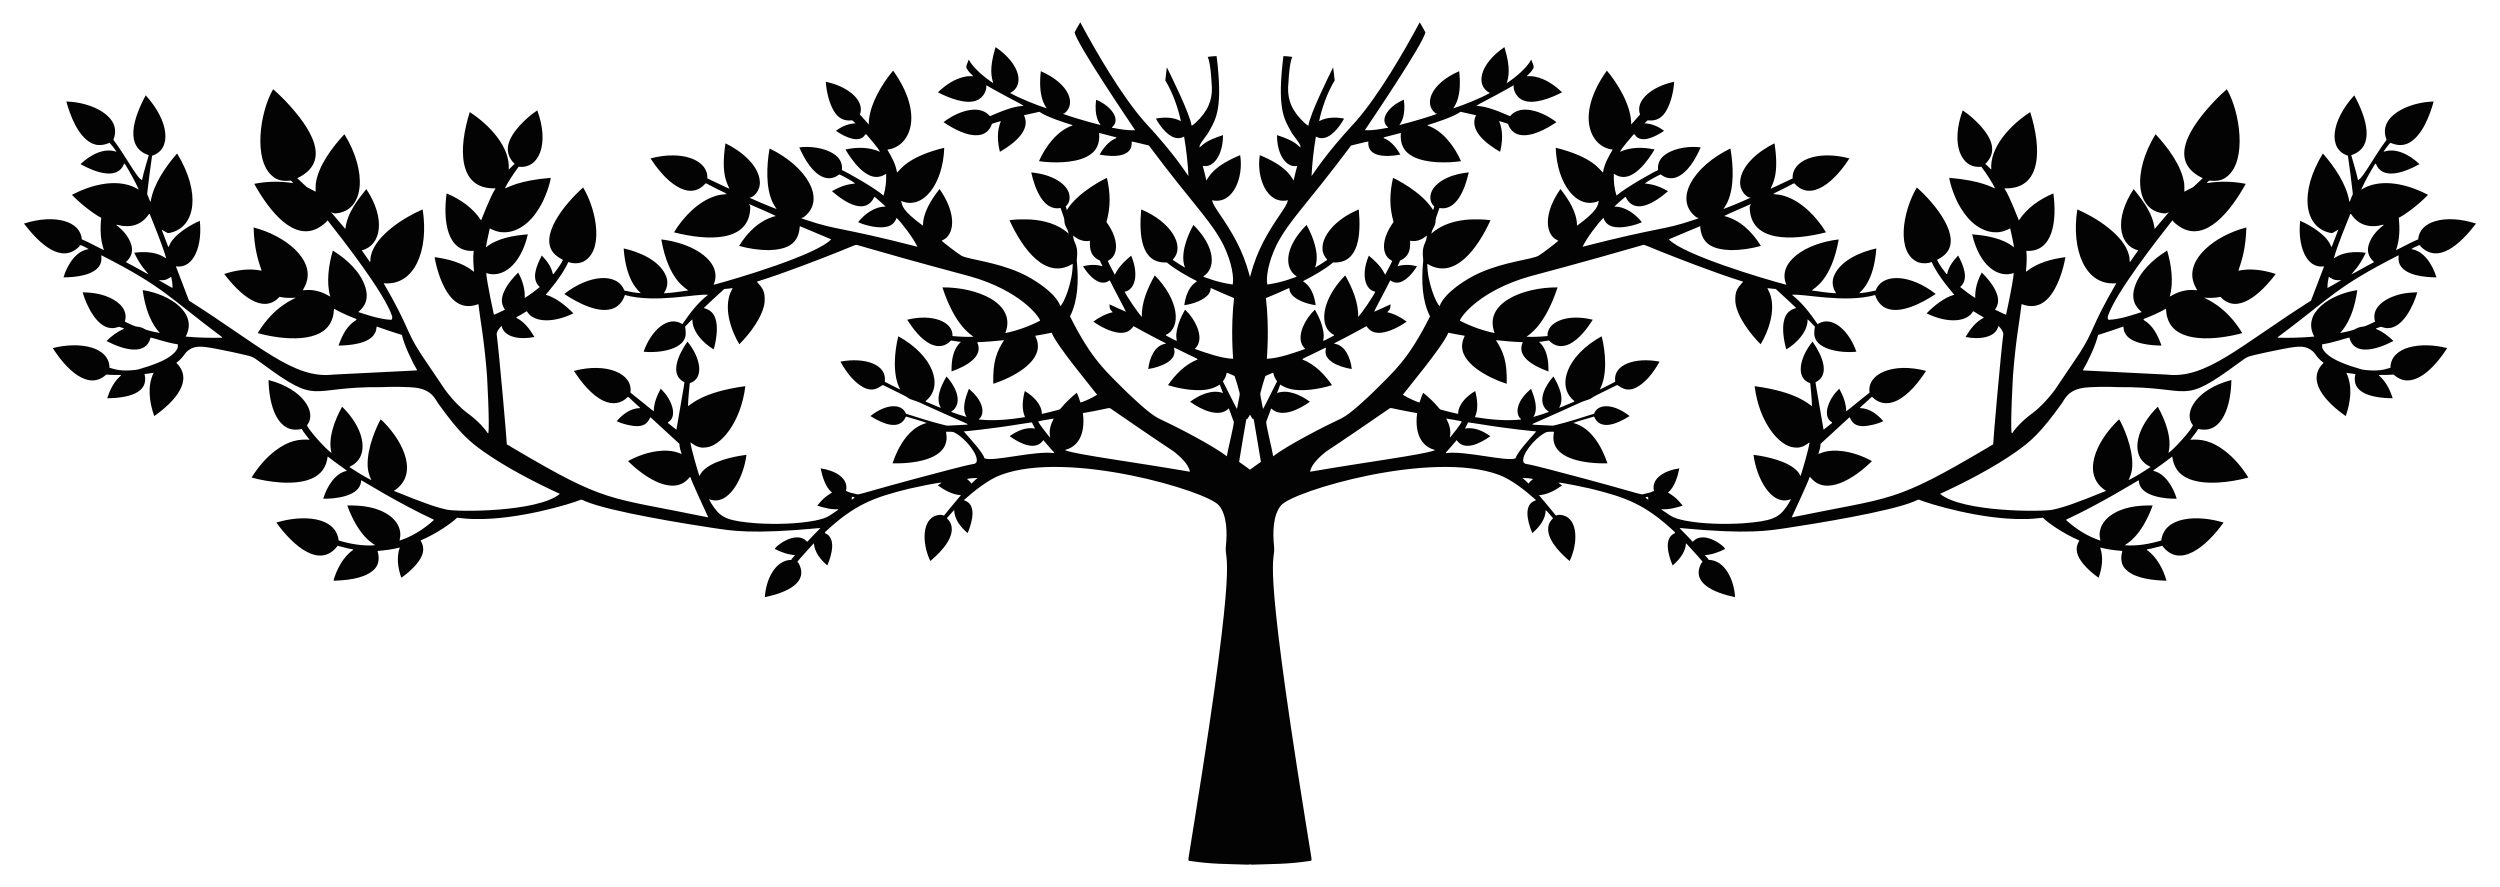 <?xml version="1.0" encoding="utf-8"?>
<svg version="1.1" id="Layer_1" xmlns="http://www.w3.org/2000/svg" xmlns:xlink="http://www.w3.org/1999/xlink" x="0px" y="0px"
	 viewBox="0 0 2610 926" enable-background="new 0 0 2610 926" xml:space="preserve">
<path fill="#030303" d="M2526.772,256.063c0.03,0.235,0.098,0.705,0.128,0.94c18.714,19.343,41.702-2.27,58.1-23.594
	c-32.261-10.292-59.213-2.465-60.364,16.417c-7.938,3.328-15.401,7.673-23.176,11.334c3.811-10.795,4.118-22.505,2.832-33.779
	c5.552-2.654,19.303-12.297,30.613-23.97c-18.269-9.571-41.793-16.205-61.205-9.522c-3.037,0.957-5.767,2.606-8.578,4.05
	c4.144-9.343,9.279-18.22,14.551-26.965c0.184-0.017,0.547-0.047,0.726-0.06c6.613,17.276,29.32,9.521,45.527,0.453
	c-10.059-9.605-24.601-17.555-37.555-12.842c1.235-2.374,6.233-8.62,7.156-9.394c2.092,0.428,10.369,5.184,19.942-0.256
	c13.361-7.519,21.197-28.168,25.269-42.866c-26.215,0.553-59.027,15.653-49.115,39.931c-13.678,18.153-24.776,40.534-29.908,42.007
	c-1.863-8.762-4.635-17.297-7.028-25.914c25.517-8.436,16.062-38.787,3.162-62.504c-24.524,26.974-27.605,56.425-6.639,63.025
	c1.841,12.423,3.439,24.885,4.866,37.363c0.437,5.082,0.586,0.779-2.866,10.501l-0.517,0.013
	c-2.771-17.863-15.633-36.541-27.584-50.192c-25.121,40.983-19.217,76.274,6.391,82.6c1.329,0.295,2.849,0.876,4.144,0.115
	c1.918-0.948,3.635-2.264,5.566-3.204c-2.11,6.062-4.738,11.928-6.865,17.981c-0.192-0.141-0.577-0.419-0.769-0.56
	c-3.895-11.267-20.82-21.655-31.78-26.444c-0.098-0.09-0.295-0.261-0.393-0.346c-2.839,24.803,5.639,50.65,24.97,47.667
	c-4.558,11.949-9.052,23.928-13.696,35.842c-74.065,46.874-109.209,82.149-150.546,77.2c-1.658-0.006-84.657-4.316-87.363-4.366
	c0.004-0.214,0.013-0.637,0.021-0.846c4.17-6.683,13.149-25.232,15.631-36.167c8.813-2.802,17.622-5.635,26.32-8.779
	c0.337,2.469,0.585,5.05,2.003,7.19c5.584,10.605,25.801,12.622,37.867,12.658c-4.035-10.948-8.617-20.784-18.711-26.79
	c0.034-0.235,0.094-0.705,0.124-0.944c7.959-3.08,15.802-6.511,23.244-10.714c0.286,3.499,0.538,7.066,1.807,10.381
	c8.573,26.438,51.21,22.348,77.871,15.076c-17.148-28.509-38.274-35.751-39.837-36.974c5.69,0.355,11.475,0.376,17.071-0.914
	c17.545,19.335,42.07-3.137,57.702-23.868c-12.496-4.088-26.008-6.143-39.016-3.43c4.138-12.008,7.753-24.256,8.335-45.108
	c-33.053,8.503-63.446,33.171-55.058,57.574c0.829,2.854,2.405,5.379,3.768,7.993c-4.529-0.229-10.084-1.346-20.091,2.362
	c-3.05,1.055-5.75,2.854-8.646,4.229c4.374-14.363,1.648-33.933-2.743-48.21c-0.107,0.124-0.324,0.376-0.436,0.5
	c-14.091,8.624-28.569,22.054-33.454,37.978c-5.16,16.567,5.262,23.768,7.425,25.863c-6.245,1.996-21.793,7.563-33.92,8.087
	c-1.978-0.043-1.495-2.371-1.457-3.687c8.193-24.738,51.817-80.315,67.366-100.085c2.234,2.755,5.101,4.93,8.07,6.84
	c26.889,16.987,53.167-17.348,68.545-45.01c-13.397-2.674-27.277-2.913-40.755-0.726c0.812-1.034,1.679-2.17,2.956-2.644
	c1.397-0.137,10.901,2.071,18.169-4.178c21.439-16.575,13.466-68.217-0.128-91.251c-4.31,3.704-8.348,7.707-12.346,11.744
	c-27.703,29.265-49.325,63.732-12.82,81.181c-13.671,12.373-5.282,6.645-19.224,14.076c0.038-2.764,0.188-5.541-0.09-8.296
	c-2.477-18.436-17.157-38.08-29.921-51.709c-24.324,39.487-20.968,80.344,9.258,82.672c1.683,0.265,3.119-0.803,4.639-1.333
	c-0.907,1.349-13.812,16.399-14.901,17.609c-1.852-17.59-14.405-32.105-21.851-41.665c-20.522,30.86-15.701,58.713,4.716,64.012
	c-2.696,3.849-5.49,7.626-8.074,11.552c-0.188,0.15-0.568,0.449-0.76,0.602c-0.205-2.328-0.141-4.691-0.752-6.959
	c-5.051-21.361-35.463-40.1-53.977-47.958c-6.626,42.58,8.454,80.153,40.729,77.042c-27.555,47.621-22.297,48.165-38.871,73.842
	c0,0-25.341,37.542-25.342,37.543c-8.749,11.731-17.433,19.921-22.321,23.479c-12.383,8.889-20.237,18.406-21.826,21.403
	c-0.316,0.111-0.619,0.226-0.914,0.35c-1.545-8.964,1.405-60.199,1.418-60.629c3.002-38.612,7.089-57.574,8.941-74.192
	c20.188,7.662,32.114-7.03,39.875-27.264c2.597-7.057,4.652-14.341,5.878-21.762c-14.341,1.901-29.11,5.787-40.529,14.815
	c-0.175,0.073-0.525,0.214-0.701,0.286c0.739-7.19,1.205-14.448,0.466-21.659c28.191,1.655,31.995-32.064,28.199-59.975
	c-14.183,5.921-27.542,15.102-35.992,28.174c-0.908-1.685-8.996-23.973-15.119-33.467c39.528,1.315,38.896-41.913,26.944-79.605
	c-20.468,13.215-42.494,36.589-40.648,59.979c-2.204-1.811-3.913-4.152-6.254-5.801c12.861-12.699,6.938-26.57-5.404-40.341
	c-5.502-5.806-11.492-11.218-18.165-15.653c-12.82,34.811-2.071,61.345,19.433,58.834c4.716,6.145,11.708,16.921,14.405,22.59
	c-4.187-1.099-13.927-8.128-47.881-10.992c0.59,5.631,5.581,21.529,12.244,31.869c8.422,14.164,22.516,26.436,39.388,24.867
	c4.238-0.41,8.189-2.08,11.983-3.926c1.375,6.579,3.072,13.098,4.007,19.762c-11.658-9.529-28.678-12.383-43.724-13.581
	c7.588,32.909,27.22,46.167,43.446,40.392c-0.811,10.62-7.907,43.112-8.014,43.562c-3.965-1.529-7.686-3.593-11.556-5.323
	c3.227-4.945,5.245-10.352,0.15-20.63c-3.452-6.869-8.587-12.684-13.94-18.118c-4.434,8.083-7.327,17.242-6.844,26.538
	c-5.532-3.383-10.659-7.374-15.734-11.398c9.37-8.329,3.644-21.799-2.08-32.933c-5.28,5.455-10.112,11.902-11.569,19.519
	c-0.205-0.085-0.615-0.261-0.82-0.346c-1.083-1.539-7.05-8.715-9.685-14.542c2.918-1.534,5.703-3.362,8.164-5.562
	c18.961-17.797-10.291-53.355-29.268-70.07c-14.879,24.853-22.123,68.509,1.529,78.165c4.528,1.427,9.552,1.35,14.008-0.337
	c6.133,14.546,23.217,33.736,23.535,34.163c-10.258,2.701-21.486,11.765-28.887,19.446c23.881,11.505,43.017,8.267,48.552-2.264
	c2.294,0.995,4.238,2.615,6.438,3.798c1.585,1.012,3.49,1.585,4.798,2.999c-8.517,4.205-14.05,11.656-19.122,20.074
	c13.597,2.963,31.749,1.056,34.287-11.543c2.337,2.26,4.584,5.003,5.195,8.271c-2.447,17.555-10.831,113.295-10.646,115.4
	c-2.051,1.072-4.029,2.281-5.955,3.559c-99.33,58.644-97.501,50.668-204.395,72.719c1.587-3.37,18.065-38.764,18.69-42.08
	c0.231,0.056,0.688,0.158,0.914,0.214c15.883,20.335,45.933,1.212,64.209-16.934c-9.586-5.208-20.01-9.014-30.861-10.402
	c-15.701-1.938-22.633,2.285-25.077,3.046c1.136-3.46,2.149-7.019,2.298-10.68c9.992-9.129,19.997-18.254,29.917-27.465
	c0.145-0.026,0.436-0.081,0.581-0.107c2.684,6.393,7.311,11.657,23.479,7.818c3.956-0.897,7.822-2.17,11.492-3.917
	c-6.367-7.377-14.573-13.49-24.363-13.611c0.073-0.175,0.209-0.53,0.278-0.709c3.964-3.542,7.903-7.117,11.735-10.804
	c0.205-0.026,0.611-0.077,0.816-0.103c6.3,6.544,15.231,8.634,25.141,4.08c12.465-5.678,23.644-19.838,31.019-31.301
	c-34.026-9.062-61.899,2.668-58.971,22.655c-8.525,6.617-21.551,17.581-24.368,19.549c-0.03-8.39-3.302-16.37-7.245-23.637
	c-2.127,2.324-4.417,4.516-6.203,7.13c-6.742,9.396-10.352,23.011-1.316,27.973c-0.056,0.252-0.094,0.513-0.12,0.786
	c-2.96,2.256-5.75,4.738-8.758,6.934c-3.071-18.643-8.408-48.078-8.399-49.509c15.819-7.661,6.976-28.054-3.097-42.468
	c-13.566,16.478-18.11,38.354-2.422,43.442c0.713,7.972,1.666,15.935,1.794,23.945c-3.285-1.725-14.865-14.762-59.843-20.877
	c4.688,38.263,26.01,62.901,41.267,63.982c8.332,1.344,13.521-3.754,16.106-5.319c-0.891,7.021-7.013,27.823-9.373,35.18
	c-1.03-1.803-1.986-3.682-3.477-5.152c-9.535-10.347-31.664-15.266-45.672-16.981c2.824,23.476,18.563,54.556,39.136,46.211
	c-1.393,2.973-3.136,5.772-5.041,8.442c-8.063,11.21-14.911,14.519-45.134,16.832c-19.286,1.182-41.979,0.739-60.659-2.854
	c-13.868-2.974-13.828-4.639-24.107-11.261c-0.034-0.145-0.111-0.436-0.149-0.581c7.532,0.474,14.909-1.495,22.022-3.747
	c-7.67-9.45-10.294-10.277-15.384-13.722c6.744-5.199,10.181-16.812,11.859-25.188c-14.33,1.961-29.721,9.897-26.487,23.513
	c-2.209,1.119-4.524,1.978-6.968,2.409c-11.797,1.951,12.592,5.136-101.247-24.607c-8.775-2.179-17.494-4.652-26.41-6.229
	c-0.521-0.517-1.042-1.03-1.564-1.529c-2.811-7.181,11.307-24.694,22.257-30.609c2.837-1.828,6.331-0.961,9.505-1.209
	c-0.218,2.798-0.927,5.605-0.44,8.416c2.143,21.116,35.054,25.034,56.31,24.59c-5.924-17.867-17.512-37.659-35.667-42.152
	c1.702-0.978,19.856-6.175,21.693-6.703c6.19,14.924,23.482,8.089,37.06-0.53c-16.052-12.767-32.825-13.675-37.064-2.435
	c-13.585,4.34-27.179,8.694-41.041,12.077c-2.098,0.619-4.302,0.38-6.442,0.179c-1.881-0.199-14.878-0.583-17.003-0.918
	c0.192-0.286,0.393-0.564,0.598-0.842c17.229-7.502,34.339-15.285,51.465-23.031c15.162-5.012,2.591-0.919,20.583-9.621
	c16.265-7.875,14.69-7.463,16.127-7.762c4.299,2.246,13.517,12.724,32.527-7.745c4.464-5.114,8.305-10.774,11.53-16.746
	c-25.628-4.824-48.993,3.116-46.266,21.053c-5.4,2.67-10.676,5.596-16.144,8.13c8.2-14.966,6.152-39.223,2.004-55.639
	c-36.614,20.185-47.902,52.431-28.418,67.695c-0.128,0.171-0.376,0.504-0.504,0.675c-5.225,2.038-10.274,4.528-15.563,6.408
	c5.981-9.749,0.003-22.937-5.874-32.826c-8.224,9.101-15.988,23.651-8.796,33.241c1.068,1.538,2.764,2.444,4.076,3.747
	c-5.344,1.952-10.74,3.794-16.234,5.289c5.431-8.204,1.169-20.429-2.38-29.426c-5.998,5.203-11.795,11.385-13.692,19.34
	c-0.995,4.234-0.483,9.386,3.119,12.286c0.026,0.12,0.077,0.359,0.098,0.474c-16.054,1.67-32.25,0.068-48.129-2.478
	c3.744-8.347,2.595-18.164,0.273-27.226c-8.607,5.001-17.894,13.89-17.819,23.868c-5.028-1.111-10.035-2.311-15.008-3.653
	c-1.623-0.572-3.717-0.508-4.759-2.102c-4.926-6.071-10.672-11.419-16.729-16.341c-1.572,3.285-2.653,6.763-3.815,10.202
	c-2.027-0.279-11.843-4.539-17.413-8.108c2.357-3.54,42.756-51.672,47.432-64.764c5.699,1.188,11.44,2.179,17.178,3.178
	c-1.111,2.499-2.179,5.058-2.538,7.792c-3.337,20.487,26.793,36.006,46.356,42.361c0.58-23.776-3.577-33.479-11.24-45.544
	c9.326,0.944,18.665,1.803,28.033,2.098c-7.047,15.002,11.199,24.948,26.781,30.554c0.12-11.108-1.112-23.001-9.822-30.883
	c3.529-0.209,6.964-1.153,10.484-1.405c5.449,6.01,13.002,7.707,21.612,3.537c10.06-5.251,17.904-15.757,24.022-25.239
	c-26.629-6.68-48.235,2.36-47.27,17.058c-7.275,0.654-14.598,0.995-21.903,0.718c3.103-2.702,19.159-11.321,32.391-51.546
	c-35.475-0.339-77.859,16.222-65.695,47.684c-12.637-2.585-24.855-7.04-36.317-12.936c0.939-4.445,21.182-31.625,73.483-46.373
	c14.606-4.07,44.615-11.571,115.755-32.092c5.738-1.382-5.154-3.063,56.647,20.288c16.499,6.177,33.065,12.197,49.88,17.464
	c-6.368,7.097-8.722,10.09-8.125,21.202c1.465,15.036,15.81,33.688,26.427,44.134c8.582-14.506,15.058-34.195,10.424-50.478
	c-0.748-2.879-2.17-5.502-3.486-8.147c2.918,0.389,5.84,0.76,8.779,0.919c7.074,6.442,14.106,12.936,21.048,19.519
	c0.047,0.103,0.145,0.308,0.192,0.41c-6.409,1.776-11,5.148-12.791,13.927c-1.858,8.235,0.104,20.985,2.602,29.178
	c10.832-6.379,22.58-18.686,22.206-31.352c2.811,2.247,4.981,5.156,7.604,7.604c-0.218,2.23-0.743,4.434-0.615,6.694
	c-0.591,16.978,27.086,21.281,43.921,19.498c-7.354-21.278-25.02-38.659-40.477-28.802c-8.023-11.582-16.107-22.37-26.807-30.579
	c11.807-1.519,54.894,9.081,86.902,0.192c1.662,5.652,5.485,10.847,10.838,13.474c15.127,7.185,38.448-5.278,52.375-14.546
	c-25.411-20.099-55.366-22.823-62.705-3.589c-5.622,1.282-11.317,2.448-17.092,2.661c1.811-2.107,15.367-11.851,17.806-46.634
	c-16.442,3.62-36.234,12.154-43.528,27.217c-4.895,10.167,0.262,17.205,1.512,19.613c-8.514-0.444-16.964-1.679-25.384-2.969
	c1.831-2.231,20.439-9.731,28.135-53.251c-35.024,4.092-64.648,23.989-54.639,47.368c-24.384-6.437-107.822-31.376-122.727-47.479
	c10.945-4.516,21.787-9.283,32.754-13.747c1.086,18.933,13.343,24.38,32.284,25.051c10.496-0.077,20.98-1.593,31.083-4.426
	c-8.75-14.344-21.7-27.196-38.363-31.224c2.225-1.431,27.664-12.372,28.097-12.526c-0.607,1.115-1.611,2.162-1.418,3.537
	c0.602,36.628,44.322,35.048,79.661,26.034c-9.714-15.995-25.402-32.475-43.502-37.978c-3.751-1.252-7.694-1.585-11.599-2.008
	c2.148-1.847,5.378-2.544,18.331-9.505c1.218-0.637,2.367-1.551,3.794-1.636c17.702,20.339,43.036-3.219,57.378-26.081
	c-33.875-8.888-60.346,2.182-59.223,20.912c-3.389,1.402-17.442,8.506-23.078,10.804c2.041-5.3,9.214-14.335,4.135-47.437
	c-16.847,8.144-34.8,23.269-35.859,39.743c-0.783,9.45,6.441,17.039,10.983,16.994c-2.176,1.152-19.816,8.718-28.464,11.876
	c1.141-1.935,2.52-3.729,3.529-5.742c8.133-15.734,6.867-40.06,3.777-57.472c-38.543,18.568-60.173,53.587-35.351,71.95
	c0.786,0.175,1.546,0.367,2.341,0.585c-1.705,1.124-3.751,1.478-5.635,2.179c-31.981,10.87-33.838,6.844-115.751,27.896
	c4.739-9.684,16.107-24.562,21.749-30.152c1.898,4.671,4.742,8.674,12.902,9.71c10.584,1.064,23.183-3.269,27.311-5.178
	c-6.259-8.31-17.781-16.732-28.759-16.255c3.473-3.653,7.489-6.724,11.253-10.065c0.128-0.034,0.389-0.103,0.517-0.141
	c8.736,18.646,28.857,7.511,44.301-5.959c-12.23-6.892-18.072-7.119-24.291-8.07c2.33-2.089,13.353-8.108,16.614-9.458
	c11.217,8.751,22.502,2.212,31.088-9.223c4.413-5.797,7.656-12.35,10.727-18.925c-9.642-1.474-26.153-0.113-36.568,7.173
	c-9.429,6.399-7.955,14.428-8.006,16.516c-3.712,1.379-33.579,18.024-43.425,26.611c-2.221-7.356-3.012-15.085-2.717-22.749
	c2.102,1.218,4.255,2.469,6.686,2.901c14.189,3.46,28.38-15.785,35.817-28.272c-11.898-2.653-24.782-2.649-36.069,2.384
	c1.172-3.155,11.568-15.111,13.777-17.639c0.385-0.56,1.346-1.089,1.696-0.192c5.997,9.668,21.148,2.44,30.541-4.067
	c-7.453-5.581-14.236-7.546-20.459-7.784c0.991-1.098,2.085-2.098,3.174-3.097c5.052,0.193,12.843,1.062,19.433-9.843
	c5.139-8.492,7.931-21.486,8.373-30.464c-21.062,4.231-41.256,18.458-35.612,34.21c-0.041,0.068-8.22,9.323-9.245,10.36
	c0.397-19.139-13.918-42.703-25.397-56.237c-33.324,46.736-17.313,79.801,6.041,82.476c-4.392,7.468-8.783,15.234-10.09,23.928
	c-3.327-2.285-9.724-16.082-49.329-25.863c1.211,38.007,22.304,65.373,44.938,55.519c-1.074,4.723-0.479,9.616-22.753,25.901
	c0.193-13.58-8.821-27.678-17.259-38.312c-15.476,22.013-16.307,41.503-7.656,50.367c1.547,1.559,3.503,2.61,5.443,3.601
	c-2.343,2.279-15.683,12.56-20.779,15.717c-7.645,3.945-35.311,6.249-60.958,17.652c-13.976,6.05-37.279,20.946-42.22,34.907
	c-3.796-3.341-12.828-24.887-12.872-44.203c28.281,17.483,52.353-15.608,66.033-45.493c-7.053-1.094-14.204-0.923-21.317-0.816
	c-14.919,0.945-29.452,4.826-40.49,14.858c0.419-1.602,0.735-3.264,1.576-4.712c3.841-6.65,2.363-7.929,3.255-11.599
	c1.012-3.554,2.593-6.921,3.614-10.475c17.763,3.366,26.731-19.579,30.652-37.235c-4.244,0.652-20.182,1.797-32.177,11.671
	c-11.718,9.775-8.056,21-3.853,23.701c-0.389,1.35-0.76,2.708-1.158,4.063c-11.496-18.946-39.696-32.865-41.866-33.634
	c-3.647,16.113-3.969,30.135,0.521,46.04c-3.264,4.473-6.083,9.309-7.95,14.538c-4.217,12.001-1.329,20.046,3.072,23.744
	c1.072,0.927,2.345,1.568,3.503,2.375c-2.162,4.938-4.951,9.582-7.365,14.401c-2.096-3.673-4.128-9.227-17.063-19.929
	c-8.402,19.866-3.937,35.67,6.771,37.679c-1.893,4.377-13.974,22.431-17.968,26.252c0.682-14.691-6.191-30.591-13.478-43.327
	c-25.365,25.785-27.884,54.407-11.816,61.983c0.073,0.243,0.145,0.496,0.222,0.756c-3.841,1.811-7.416,4.161-11.368,5.746
	c0.295-2.478,0.765-4.968,0.453-7.472c-0.923-9.001-4.652-17.451-9.074-25.252c-5.383,5.02-9.672,11.214-12.526,17.994
	c-6.131,15.422,0.786,21.237,2.358,23.031c-11.175,3.929-27.39,9.82-40.025,10.287c0.03-2.305,2.753-30.612-0.944-63.376
	c8.185-3.307,16.234-6.934,24.286-10.543c0.226,2.038,0.696,4.114,1.888,5.827c4.629,7.023,17.419,11.011,25.743,12.128
	c-2.505-18.248-10.185-22.715-13.29-25.085c11.047-5.596,21.945-11.718,31.592-19.545c26.893,1.391,29.134-28.473,26.713-55.323
	c-30.277,12.398-46.189,37.646-33.625,51.551c0.312,0.338,0.863,1.021,0.248,1.367c-3.986,2.82-8.155,5.387-12.38,7.826
	c5.589-13.724-2.809-34.185-8.809-44.57c-23.87,24.07-23.016,45.614-10.424,53.601c-0.107,0.175-0.312,0.525-0.419,0.701
	c-3.559,0.951-12.664,5.327-30.101,7.92c-1.456-7.206,0.73-22.709,9.488-41.024c13.438-26.339,31.393-41.708,77.939-104.101
	c6.015-1.376,11.966-3.076,18.032-4.212c-1.366,16.15,17.502,16.61,33.45,13.713c-5.906-10.557-12.417-15.362-17.25-17.144
	c-0.034-0.299-0.064-0.598-0.094-0.893c5.994-1.367,11.859-3.225,17.849-4.601c-0.996,11.287,2.717,19.742,13.371,25.026
	c13.466,6.61,34.706,6.575,49.449,4.447c-6.66-15.271-19.196-31.979-34.838-37.175c-0.017-0.132-0.047-0.402-0.06-0.538
	c5.98-1.717,27.527-8.636,34.428-13.854c5.4,1.111,10.731,2.512,16.131,3.614c-7.619,15.466,10.276,29.617,25.124,38.179
	c2.644-10.479,3.255-21.933-1.034-32.07c3.144,0.884,6.327,1.675,9.373,2.871c1.585,5.584,6.22,10.351,12.009,11.449
	c12.411,2.558,27.957-6.116,38.482-13.175c-13.832-10.885-37.363-19.759-48.398-6.28c-9.258-3.906-25.257-11.027-35.253-10.586
	c2.717-2.256,6.053-3.559,9.087-5.314c16.826-8.741,30.024-16.409,30.024-16.409c-0.991,4.17,2.397,12.867,9.868,15.798
	c11.379,4.765,29.574-2.74,40.563-8.386c-7.878-7.609-17.357-14.102-28.242-16.336c-2.862-0.692-5.818-0.478-8.732-0.517
	c1.833-1.991,4.016-3.665,5.558-5.921c2.694-3.993,2.282-3.398-0.773-11.325c-4.97,9.105-16.877,18.815-25.589,24.556
	c1.738-6.139,4.611-14.746-2.427-37.667c-26.391,18.184-30.293,40.37-15.174,47.919c-10.215,5.68-26.851,12.374-38.111,16.003
	c1.945-3.549,9.01-11.926,6.071-38.756c-30.258,13.166-37.2,34.684-24.517,44.057c0.534,0.115,1.068,0.239,1.606,0.372
	c-4.494,1.885-26.61,8.651-39.533,11.774c2.085-3.124,6.772-9.512,4.733-26.423c-15.154,6.037-26.615,20.627-16.627,28.7
	c0.034,0.12,0.107,0.355,0.145,0.474c-8.002,1.525-16.101,3.084-24.286,2.606c8.596-12.817,61.019-90.364,63.205-102.17
	c-2.004-3.469-3.815-7.045-5.913-10.458c-16.958,31.638-43.079,76.493-66.738,103.49c-33.475,36.069-43.591,53.965-46.228,57.07
	c0.671-13.807,2.247-27.576,4.55-41.212c1.73,0.722,3.477,1.611,5.408,1.589c9.776,0.771,19.398-11.757,24.03-20.42
	c-8.689-1.628-18.139-1.628-26.089,2.708c2.746-13.275,8.681-30.188,16.272-42.52c-0.376-4.567-1.111-9.125-1.636-13.683
	c-4.215,8.567-24.223,48.843-25.833,61.052c-3.208-1.871-5.673-4.712-8.275-7.309c-11.464-12.376-14.07-24.389-12.5-38.247
	c0.282-6.296,1.343-20.681,3.952-26.418c-3.076-0.355-6.147-0.812-9.249-0.82c-6.704,54.123,0.464,65.359,7.532,77.973
	c2.781,5.541,7.574,9.783,10.167,15.435c0.034,0.671,0.068,1.337,0.098,2.012c-3.319-2.474-5.499-6.862-24.466-12.923
	c-0.145,21.278,10.455,34.627,21.104,32.109c-1.312,5.092-2.679,10.176-3.785,15.32c-3.251-5.361-8.351-15.331-35.257-26.508
	c-3.762,22.478,6.916,51.956,29.383,47.091c-1.081,4.434-3.858,8.117-6.263,11.902c-14.749,21.526-25.642,39.372-32.818,66.17
	c-0.188,0.76-0.38,1.521-0.569,2.284c-0.19-0.762-0.381-1.524-0.569-2.284c-7.176-26.797-18.068-44.643-32.818-66.17
	c-2.405-3.785-5.182-7.467-6.263-11.902c22.467,4.866,33.145-24.612,29.383-47.091c-26.906,11.177-32.006,21.147-35.257,26.508
	c-1.106-5.144-2.474-10.227-3.785-15.32c10.649,2.519,21.249-10.831,21.104-32.109c-18.967,6.061-21.147,10.448-24.466,12.923
	c0.03-0.675,0.064-1.341,0.098-2.012c2.593-5.652,7.386-9.894,10.167-15.435c7.068-12.615,14.235-23.851,7.531-77.973
	c-3.101,0.009-6.173,0.466-9.249,0.82c2.609,5.737,3.67,20.122,3.952,26.418c1.57,13.858-1.036,25.871-12.5,38.247
	c-2.602,2.597-5.067,5.438-8.275,7.309c-1.61-12.208-21.618-52.485-25.833-61.052c-0.525,4.558-1.26,9.117-1.636,13.683
	c7.591,12.332,13.526,29.244,16.272,42.52c-7.95-4.336-17.4-4.336-26.089-2.708c4.632,8.664,14.254,21.191,24.03,20.42
	c1.931,0.021,3.678-0.867,5.408-1.589c2.303,13.636,3.879,27.405,4.55,41.212c-2.637-3.105-12.753-21.001-46.228-57.07
	c-23.658-26.997-49.78-71.852-66.738-103.49c-2.098,3.413-3.909,6.989-5.912,10.458c2.185,11.806,54.609,89.353,63.205,102.17
	c-8.185,0.478-16.285-1.081-24.286-2.606c0.038-0.12,0.111-0.355,0.145-0.474c9.988-8.073-1.473-22.663-16.627-28.7
	c-2.038,16.91,2.648,23.298,4.733,26.423c-12.923-3.122-35.039-9.888-39.533-11.774c0.538-0.132,1.072-0.256,1.606-0.372
	c12.682-9.374,5.74-30.892-24.517-44.057c-2.939,26.83,4.126,35.207,6.07,38.756c-11.26-3.629-27.896-10.323-38.111-16.003
	c15.118-7.55,11.217-29.736-15.174-47.919c-7.037,22.92-4.165,31.527-2.427,37.667c-8.713-5.741-20.62-15.45-25.589-24.556
	c-3.055,7.927-3.468,7.332-0.773,11.325c1.542,2.256,3.725,3.93,5.558,5.921c-2.914,0.038-5.87-0.175-8.732,0.517
	c-10.885,2.234-20.365,8.728-28.242,16.336c10.989,5.646,29.184,13.151,40.563,8.386c7.472-2.931,10.86-11.628,9.868-15.798
	c0,0,13.198,7.668,30.024,16.409c3.033,1.756,6.37,3.059,9.087,5.314c-9.995-0.441-25.995,6.68-35.253,10.586
	c-11.035-13.479-34.566-4.605-48.398,6.28c10.525,7.059,26.071,15.733,38.482,13.175c5.789-1.098,10.424-5.865,12.009-11.449
	c3.046-1.196,6.229-1.987,9.373-2.871c-4.289,10.138-3.678,21.591-1.034,32.07c14.848-8.562,32.743-22.713,25.124-38.179
	c5.4-1.102,10.731-2.503,16.131-3.614c6.901,5.218,28.448,12.137,34.428,13.854c-0.013,0.137-0.043,0.406-0.06,0.538
	c-15.643,5.196-28.179,21.905-34.839,37.175c14.742,2.128,35.983,2.163,49.449-4.447c10.655-5.284,14.368-13.739,13.371-25.026
	c5.989,1.376,11.855,3.234,17.849,4.601c-0.03,0.295-0.06,0.594-0.094,0.893c-4.834,1.782-11.345,6.587-17.25,17.144
	c15.948,2.897,34.816,2.437,33.45-13.713c6.066,1.136,12.017,2.837,18.032,4.212c46.546,62.393,64.501,77.762,77.939,104.101
	c8.758,18.315,10.944,33.818,9.488,41.024c-17.437-2.594-26.541-6.969-30.101-7.92c-0.107-0.175-0.312-0.525-0.419-0.701
	c12.592-7.987,13.446-29.532-10.424-53.601c-6,10.385-14.398,30.846-8.809,44.57c-4.225-2.439-8.395-5.007-12.38-7.826
	c-0.615-0.346-0.064-1.03,0.248-1.367c12.564-13.905-3.348-39.153-33.625-51.551c-2.421,26.85-0.18,56.714,26.713,55.323
	c9.646,7.826,20.544,13.948,31.592,19.545c-3.105,2.37-10.785,6.838-13.29,25.085c8.325-1.118,21.115-5.105,25.743-12.128
	c1.192-1.713,1.662-3.789,1.888-5.827c8.053,3.61,16.101,7.237,24.286,10.543c-3.698,32.763-0.974,61.071-0.944,63.376
	c-12.634-0.467-28.849-6.358-40.025-10.287c1.573-1.794,8.489-7.609,2.358-23.031c-2.854-6.78-7.143-12.974-12.526-17.994
	c-4.422,7.801-8.151,16.251-9.074,25.252c-0.312,2.503,0.158,4.994,0.453,7.472c-3.952-1.585-7.527-3.935-11.368-5.746
	c0.077-0.261,0.15-0.513,0.222-0.756c16.068-7.576,13.549-36.198-11.816-61.983c-7.288,12.736-14.161,28.636-13.478,43.327
	c-3.995-3.821-16.075-21.875-17.968-26.252c10.708-2.01,15.173-17.814,6.771-37.679c-12.935,10.702-14.967,16.256-17.063,19.929
	c-2.414-4.819-5.203-9.463-7.365-14.401c1.158-0.807,2.431-1.448,3.503-2.375c4.401-3.698,7.288-11.743,3.072-23.744
	c-1.867-5.229-4.686-10.065-7.95-14.538c4.49-15.905,4.168-29.927,0.521-46.04c-2.17,0.769-30.37,14.687-41.866,33.634
	c-0.397-1.354-0.769-2.713-1.158-4.063c4.203-2.702,7.865-13.926-3.853-23.701c-11.995-9.875-27.933-11.02-32.177-11.671
	c3.921,17.656,12.889,40.601,30.652,37.235c1.021,3.554,2.602,6.921,3.614,10.475c0.893,3.669-0.586,4.948,3.255,11.599
	c0.842,1.448,1.158,3.11,1.576,4.712c-11.038-10.032-25.572-13.913-40.49-14.858c-7.113-0.107-14.264-0.278-21.317,0.816
	c13.68,29.884,37.752,62.976,66.033,45.493c-0.043,19.316-9.076,40.862-12.872,44.203c-4.942-13.961-28.245-28.857-42.22-34.907
	c-25.647-11.403-53.313-13.707-60.958-17.652c-5.096-3.157-18.437-13.438-20.779-15.717c1.94-0.991,3.896-2.042,5.443-3.601
	c8.651-8.865,7.821-28.355-7.655-50.367c-8.438,10.634-17.452,24.731-17.259,38.312c-22.274-16.285-21.679-21.179-22.753-25.901
	c22.634,9.854,43.726-17.512,44.938-55.519c-39.606,9.781-46.002,23.578-49.329,25.863c-1.307-8.694-5.699-16.46-10.091-23.928
	c23.354-2.675,39.365-35.74,6.041-82.476c-11.479,13.534-25.794,37.098-25.397,56.237c-1.025-1.037-9.203-10.292-9.245-10.36
	c5.645-15.752-14.55-29.98-35.612-34.21c0.442,8.977,3.234,21.972,8.373,30.464c6.59,10.904,14.381,10.035,19.433,9.843
	c1.089,1,2.183,1.999,3.174,3.097c-6.223,0.238-13.006,2.202-20.459,7.784c9.393,6.507,24.544,13.735,30.541,4.067
	c0.35-0.897,1.312-0.367,1.696,0.192c2.209,2.528,12.605,14.484,13.777,17.639c-11.287-5.032-24.171-5.037-36.069-2.384
	c7.437,12.487,21.627,31.732,35.817,28.272c2.431-0.431,4.584-1.683,6.686-2.901c0.295,7.664-0.496,15.392-2.717,22.749
	c-9.846-8.587-39.714-25.231-43.425-26.611c-0.051-2.088,1.423-10.117-8.006-16.516c-10.415-7.285-26.927-8.646-36.569-7.173
	c3.072,6.575,6.314,13.128,10.727,18.925c8.586,11.435,19.87,17.974,31.088,9.223c3.261,1.35,14.284,7.369,16.614,9.458
	c-6.219,0.951-12.061,1.178-24.291,8.07c15.444,13.47,35.565,24.605,44.301,5.959c0.128,0.038,0.389,0.107,0.517,0.141
	c3.764,3.341,7.779,6.412,11.253,10.065c-10.978-0.477-22.5,7.945-28.759,16.255c4.128,1.909,16.727,6.242,27.311,5.178
	c8.16-1.036,11.003-5.04,12.902-9.71c5.642,5.59,17.01,20.468,21.749,30.152c-81.912-21.053-83.769-17.026-115.751-27.896
	c-1.884-0.701-3.93-1.055-5.635-2.179c0.795-0.218,1.555-0.41,2.341-0.585c24.822-18.363,3.192-53.381-35.351-71.95
	c-3.09,17.412-4.357,41.738,3.777,57.472c1.008,2.012,2.388,3.806,3.529,5.742c-8.649-3.158-26.289-10.724-28.465-11.876
	c4.543,0.045,11.766-7.544,10.983-16.994c-1.06-16.474-19.013-31.598-35.859-39.743c-5.078,33.101,2.095,42.137,4.135,47.437
	c-5.636-2.298-19.688-9.402-23.078-10.804c1.122-18.73-25.348-29.8-59.223-20.912c14.342,22.862,39.676,46.419,57.378,26.081
	c1.427,0.085,2.576,1,3.794,1.636c12.953,6.961,16.184,7.658,18.331,9.505c-3.905,0.423-7.848,0.756-11.599,2.008
	c-18.1,5.503-33.788,21.984-43.502,37.978c35.339,9.015,79.059,10.594,79.661-26.034c0.192-1.376-0.812-2.422-1.418-3.537
	c0.433,0.154,25.872,11.095,28.097,12.526c-16.662,4.028-29.613,16.88-38.363,31.224c10.103,2.832,20.587,4.349,31.083,4.426
	c18.941-0.671,31.198-6.119,32.284-25.051c10.966,4.464,21.809,9.232,32.754,13.747c-14.905,16.103-98.343,41.042-122.727,47.479
	c10.009-23.38-19.616-43.276-54.639-47.368c7.697,43.52,26.305,51.02,28.136,53.251c-8.42,1.29-16.87,2.525-25.384,2.969
	c1.251-2.408,6.407-9.446,1.512-19.613c-7.294-15.063-27.086-23.597-43.528-27.217c2.439,34.783,15.995,44.526,17.806,46.634
	c-5.776-0.214-11.47-1.38-17.092-2.661c-7.339-19.235-37.294-16.51-62.705,3.589c13.927,9.268,37.249,21.731,52.375,14.546
	c5.353-2.627,9.176-7.822,10.838-13.474c32.008,8.888,75.094-1.711,86.902-0.192c-10.7,8.209-18.784,18.998-26.807,30.579
	c-15.458-9.857-33.123,7.524-40.478,28.802c16.835,1.783,44.512-2.519,43.921-19.498c0.128-2.26-0.397-4.464-0.615-6.694
	c2.623-2.448,4.793-5.357,7.604-7.604c-0.374,12.667,11.374,24.973,22.206,31.352c2.498-8.193,4.46-20.943,2.602-29.178
	c-1.79-8.778-6.381-12.151-12.79-13.927c0.047-0.102,0.145-0.308,0.192-0.41c6.942-6.583,13.974-13.077,21.048-19.519
	c2.939-0.158,5.861-0.53,8.779-0.919c-1.316,2.644-2.738,5.267-3.486,8.147c-4.635,16.283,1.842,35.972,10.424,50.478
	c10.617-10.447,24.961-29.099,26.427-44.134c0.596-11.112-1.757-14.105-8.125-21.202c16.815-5.267,33.382-11.287,49.88-17.464
	c61.801-23.351,50.91-21.669,56.647-20.288c71.14,20.52,101.148,28.021,115.755,32.092c52.301,14.748,72.544,41.927,73.483,46.373
	c-11.462,5.895-23.68,10.351-36.317,12.936c12.163-31.462-30.22-48.023-65.695-47.684c13.232,40.226,29.287,48.844,32.391,51.546
	c-7.305,0.278-14.627-0.064-21.903-0.718c0.965-14.698-20.641-23.739-47.27-17.058c6.118,9.482,13.961,19.988,24.022,25.239
	c8.61,4.17,16.163,2.473,21.612-3.537c3.52,0.252,6.955,1.196,10.484,1.405c-8.709,7.881-9.942,19.775-9.821,30.883
	c15.582-5.605,33.828-15.552,26.781-30.554c9.369-0.295,18.707-1.153,28.033-2.098c-7.663,12.066-11.819,21.768-11.24,45.544
	c19.563-6.355,49.693-21.874,46.356-42.361c-0.359-2.734-1.427-5.293-2.538-7.792c5.737-1,11.479-1.991,17.178-3.178
	c4.677,13.092,45.075,61.224,47.432,64.764c-5.57,3.569-15.386,7.829-17.413,8.108c-1.162-3.439-2.243-6.916-3.815-10.202
	c-6.058,4.921-11.804,10.27-16.729,16.341c-1.042,1.593-3.136,1.529-4.759,2.102c-4.973,1.341-9.979,2.542-15.008,3.653
	c0.075-9.978-9.212-18.867-17.819-23.868c-2.322,9.062-3.47,18.879,0.273,27.226c-15.879,2.546-32.074,4.148-48.129,2.478
	c0.021-0.115,0.073-0.355,0.098-0.474c3.601-2.901,4.114-8.053,3.119-12.286c-1.897-7.955-7.694-14.136-13.692-19.34
	c-3.548,8.997-7.81,21.222-2.38,29.426c-5.494-1.495-10.889-3.336-16.234-5.289c1.312-1.303,3.008-2.209,4.076-3.747
	c7.192-9.59-0.572-24.14-8.796-33.241c-5.877,9.889-11.855,23.077-5.874,32.826c-5.289-1.88-10.338-4.37-15.563-6.408
	c-0.128-0.171-0.376-0.504-0.504-0.675c19.484-15.264,8.196-47.51-28.418-67.695c-4.148,16.416-6.197,40.673,2.004,55.639
	c-5.468-2.533-10.744-5.46-16.144-8.13c2.727-17.936-20.638-25.877-46.266-21.053c3.225,5.972,7.066,11.633,11.53,16.746
	c19.01,20.469,28.228,9.991,32.527,7.745c1.437,0.299-0.138-0.113,16.127,7.762c17.992,8.702,5.421,4.609,20.583,9.621
	c17.127,7.745,34.236,15.529,51.465,23.031c0.205,0.278,0.406,0.555,0.598,0.842c-2.125,0.336-15.122,0.72-17.003,0.918
	c-2.14,0.201-4.345,0.44-6.442-0.179c-13.863-3.383-27.456-7.737-41.041-12.077c-4.239-11.24-21.012-10.332-37.064,2.435
	c13.578,8.619,30.87,15.454,37.06,0.53c1.837,0.527,19.991,5.725,21.693,6.703c-18.155,4.493-29.743,24.285-35.667,42.152
	c21.255,0.444,54.167-3.473,56.31-24.59c0.487-2.811-0.222-5.618-0.44-8.416c3.174,0.248,6.669-0.619,9.505,1.209
	c10.95,5.915,25.068,23.428,22.257,30.609c-0.521,0.5-1.042,1.012-1.564,1.529c-8.916,1.576-17.635,4.05-26.41,6.229
	c-113.839,29.743-89.45,26.558-101.247,24.607c-2.444-0.431-4.759-1.29-6.968-2.409c3.234-13.616-12.157-21.552-26.487-23.513
	c1.678,8.376,5.115,19.989,11.859,25.188c-5.09,3.445-7.714,4.272-15.384,13.722c7.113,2.251,14.491,4.221,22.022,3.747
	c-0.038,0.145-0.115,0.436-0.149,0.581c-10.279,6.622-10.239,8.287-24.107,11.261c-18.679,3.593-41.372,4.035-60.659,2.854
	c-30.223-2.312-37.072-5.622-45.134-16.832c-1.905-2.67-3.648-5.468-5.041-8.442c20.573,8.346,36.312-22.734,39.136-46.211
	c-14.008,1.716-36.137,6.634-45.672,16.981c-1.491,1.47-2.448,3.349-3.477,5.152c-2.36-7.357-8.482-28.159-9.373-35.18
	c2.585,1.565,7.773,6.663,16.106,5.319c15.257-1.082,36.58-25.719,41.268-63.982c-44.977,6.115-56.558,19.152-59.843,20.877
	c0.128-8.01,1.081-15.973,1.794-23.945c15.687-5.088,11.143-26.964-2.422-43.442c-10.073,14.414-18.916,34.807-3.097,42.468
	c0.009,1.43-5.328,30.865-8.399,49.509c-3.008-2.196-5.797-4.678-8.758-6.934c-0.026-0.273-0.064-0.534-0.12-0.786
	c9.037-4.963,5.426-18.577-1.316-27.973c-1.786-2.615-4.075-4.806-6.203-7.13c-3.943,7.267-7.215,15.247-7.245,23.637
	c-2.817-1.968-15.843-12.932-24.368-19.549c2.928-19.987-24.946-31.716-58.971-22.655c7.376,11.463,18.554,25.623,31.019,31.301
	c9.91,4.555,18.841,2.464,25.141-4.08c0.205,0.026,0.611,0.077,0.816,0.103c3.832,3.687,7.771,7.262,11.735,10.804
	c0.068,0.179,0.205,0.534,0.278,0.709c-9.791,0.121-17.996,6.234-24.363,13.611c3.67,1.747,7.536,3.02,11.492,3.917
	c16.168,3.84,20.795-1.425,23.479-7.818c0.145,0.026,0.436,0.081,0.581,0.107c9.92,9.21,19.925,18.336,29.917,27.465
	c0.15,3.661,1.162,7.22,2.298,10.68c-2.444-0.761-9.375-4.984-25.077-3.046c-10.851,1.388-21.275,5.195-30.861,10.402
	c18.275,18.146,48.325,37.269,64.209,16.934c0.226-0.056,0.684-0.158,0.914-0.214c0.625,3.316,17.103,38.709,18.69,42.08
	c-106.894-22.05-105.065-14.075-204.395-72.719c-1.927-1.277-3.905-2.486-5.955-3.559c0.185-2.105-8.199-97.846-10.646-115.4
	c0.611-3.268,2.858-6.011,5.195-8.271c2.539,12.599,20.69,14.506,34.287,11.543c-5.072-8.418-10.605-15.87-19.122-20.074
	c1.307-1.414,3.213-1.987,4.798-2.999c2.2-1.183,4.144-2.802,6.438-3.798c5.535,10.531,24.67,13.769,48.552,2.264
	c-7.402-7.681-18.63-16.746-28.887-19.446c0.318-0.427,17.402-19.617,23.535-34.163c4.456,1.687,9.48,1.764,14.008,0.337
	c23.652-9.656,16.408-53.312,1.529-78.165c-18.977,16.715-48.229,52.273-29.268,70.07c2.461,2.2,5.246,4.029,8.164,5.562
	c-2.635,5.827-8.602,13.003-9.685,14.542c-0.205,0.085-0.615,0.261-0.82,0.346c-1.457-7.617-6.288-14.064-11.569-19.519
	c-5.725,11.134-11.45,24.604-2.08,32.933c-5.075,4.024-10.202,8.014-15.734,11.398c0.483-9.296-2.409-18.455-6.844-26.538
	c-5.353,5.434-10.488,11.248-13.94,18.118c-5.095,10.278-3.078,15.685,0.15,20.63c-3.87,1.73-7.591,3.793-11.556,5.323
	c-0.107-0.45-7.204-32.942-8.014-43.562c16.226,5.775,35.859-7.483,43.447-40.392c-15.047,1.198-32.066,4.052-43.724,13.581
	c0.936-6.664,2.632-13.183,4.007-19.762c3.794,1.846,7.745,3.516,11.983,3.926c16.872,1.569,30.966-10.703,39.388-24.867
	c6.662-10.34,11.654-26.239,12.244-31.869c-33.954,2.864-43.694,9.893-47.881,10.992c2.697-5.67,9.689-16.446,14.405-22.59
	c21.504,2.51,32.253-24.024,19.433-58.834c-6.673,4.434-12.662,9.847-18.165,15.653c-12.342,13.771-18.265,27.642-5.404,40.341
	c-2.341,1.649-4.05,3.99-6.254,5.801c1.845-23.391-20.18-46.764-40.648-59.979c-11.953,37.692-12.585,80.92,26.944,79.605
	c-6.123,9.494-14.21,31.782-15.119,33.467c-8.45-13.072-21.809-22.253-35.992-28.174c-3.796,27.911,0.009,61.63,28.2,59.975
	c-0.739,7.211-0.273,14.469,0.466,21.659c-0.175-0.073-0.525-0.214-0.701-0.286c-11.419-9.029-26.188-12.915-40.529-14.815
	c1.226,7.421,3.281,14.704,5.878,21.762c7.761,20.234,19.687,34.927,39.875,27.264c1.853,16.619,5.939,35.581,8.941,74.192
	c0.014,0.43,2.964,51.664,1.418,60.629c-0.295-0.124-0.598-0.239-0.914-0.35c-1.589-2.997-9.443-12.514-21.826-21.403
	c-4.888-3.558-13.572-11.748-22.321-23.479c0,0-25.341-37.542-25.342-37.543c-16.574-25.677-11.316-26.222-38.871-73.842
	c32.275,3.111,47.356-34.462,40.73-77.042c-18.514,7.858-48.926,26.597-53.977,47.958c-0.611,2.268-0.547,4.631-0.752,6.959
	c-0.192-0.154-0.572-0.453-0.76-0.602c-2.585-3.926-5.379-7.702-8.074-11.552c20.417-5.299,25.239-33.152,4.716-64.012
	c-7.446,9.56-19.999,24.075-21.851,41.665c-1.089-1.21-13.993-16.261-14.901-17.609c1.521,0.53,2.956,1.598,4.639,1.333
	c30.225-2.328,33.582-43.185,9.257-82.672c-12.764,13.629-27.444,33.273-29.921,51.709c-0.278,2.755-0.128,5.532-0.09,8.296
	c-13.942-7.431-5.553-1.703-19.224-14.076c36.505-17.45,14.883-51.917-12.82-81.181c-3.999-4.037-8.036-8.04-12.346-11.744
	c-13.594,23.033-21.567,74.676-0.128,91.251c7.268,6.249,16.772,4.041,18.169,4.178c1.277,0.474,2.145,1.611,2.956,2.644
	c-13.478-2.187-27.358-1.948-40.755,0.726c15.377,27.662,41.655,61.997,68.545,45.01c2.969-1.91,5.836-4.084,8.07-6.84
	c15.549,19.77,59.173,75.347,67.366,100.085c0.038,1.316,0.521,3.644-1.457,3.687c-12.127-0.524-27.675-6.091-33.92-8.087
	c2.163-2.094,12.585-9.296,7.425-25.863c-4.885-15.925-19.363-29.354-33.454-37.978c-0.111-0.124-0.329-0.376-0.436-0.5
	c-4.391,14.277-7.117,33.847-2.743,48.21c-2.897-1.376-5.596-3.174-8.647-4.229c-10.007-3.709-15.562-2.591-20.091-2.362
	c1.363-2.614,2.939-5.139,3.768-7.993c8.388-24.403-22.004-49.071-55.058-57.574c0.582,20.853,4.197,33.101,8.335,45.108
	c-13.008-2.713-26.521-0.658-39.017,3.43c15.632,20.731,40.157,43.203,57.702,23.868c5.596,1.29,11.381,1.269,17.071,0.914
	c-1.563,1.223-22.688,8.465-39.837,36.974c26.66,7.272,69.297,11.362,77.871-15.076c1.269-3.315,1.521-6.882,1.807-10.381
	c7.442,4.204,15.285,7.634,23.244,10.714c0.03,0.239,0.09,0.709,0.124,0.944c-10.095,6.005-14.676,15.842-18.712,26.79
	c12.067-0.036,32.283-2.053,37.867-12.658c1.418-2.14,1.666-4.721,2.004-7.19c8.698,3.144,17.507,5.977,26.32,8.779
	c2.482,10.935,11.462,29.484,15.631,36.167c0.009,0.209,0.017,0.632,0.021,0.846c-2.706,0.05-85.705,4.36-87.363,4.366
	c-41.337,4.949-76.481-30.326-150.546-77.2c-4.644-11.915-9.138-23.893-13.696-35.842c19.331,2.983,27.809-22.865,24.97-47.667
	c-0.098,0.085-0.295,0.256-0.393,0.346c-10.96,4.789-27.885,15.177-31.78,26.444c-0.192,0.141-0.577,0.419-0.769,0.56
	c-2.128-6.053-4.755-11.919-6.865-17.981c1.931,0.94,3.648,2.256,5.566,3.204c1.294,0.76,2.815,0.179,4.144-0.115
	c25.608-6.326,31.512-41.616,6.391-82.6c-11.952,13.651-24.813,32.33-27.584,50.192l-0.517-0.013
	c-3.453-9.721-3.304-5.419-2.867-10.501c1.427-12.479,3.025-24.94,4.866-37.363c20.966-6.6,17.885-36.051-6.639-63.025
	c-12.9,23.717-22.355,54.068,3.161,62.504c-2.392,8.617-5.165,17.152-7.027,25.914c-5.133-1.473-16.23-23.854-29.909-42.007
	c9.912-24.278-22.9-39.377-49.115-39.931c4.072,14.697,11.908,35.347,25.269,42.866c9.573,5.44,17.85,0.684,19.942,0.256
	c0.923,0.774,5.921,7.02,7.156,9.394c-12.955-4.713-27.497,3.237-37.555,12.842c16.207,9.068,38.914,16.824,45.527-0.453
	c0.179,0.013,0.543,0.043,0.726,0.06c5.272,8.745,10.407,17.622,14.551,26.965c-2.811-1.444-5.541-3.093-8.578-4.05
	c-19.412-6.682-42.937-0.049-61.205,9.522c11.311,11.674,25.062,21.316,30.613,23.97c-1.286,11.274-0.978,22.984,2.832,33.779
	c-7.775-3.661-15.238-8.006-23.176-11.334c-1.151-18.882-28.103-26.71-60.364-16.417c16.398,21.324,39.386,42.938,58.1,23.594
	c0.03-0.235,0.098-0.705,0.128-0.94c1.692-0.333,3.118,0.713,4.558,1.388c1.632,0.803,3.319,1.517,4.768,2.627
	c-13.26,1.885-22.19,16.176-26.281,29.498c12.601,0,32.744-2.124,38.248-13.38c1.559-2.999,1.512-6.476,1.2-9.749
	c65.806,33.423,70.328,43.876,126.055,85.445c0.055,0.167,0.158,0.508,0.214,0.675c-12.722,0.333-25.466-0.021-38.137-1.166
	c13.342-24.724-16.823-44.282-44.908-48.53c4.314,30.917,15.385,41.695,17.921,44.801c-2.668-0.425-13.406-2.653-15.768-4.088
	c-4.952-2.936-7.601-2.216-9.826-2.918c-3.764-1.333-7.318-3.157-10.907-4.896c3.451-11.639-4.972-20.012-15.93-25.073
	c-11.977-5.34-22.294-5.192-28.153-5.528c4.096,14.19,14.85,36.435,29.665,37.355c2.884,0.376,5.669-0.602,8.399-1.341
	c1.73,0.44,3.371,1.145,5.054,1.705c-0.034,0.141-0.098,0.423-0.128,0.564c-6.874,2.777-12.85,7.386-18.088,12.564
	c17.73,9.234,41.351,15.814,46.035-3.618c4.588,0.844,16.849,5.465,28.43,7.074c0.021,1.188,0,2.38-0.055,3.576
	c-4.956,12.001-28.784,18.995-41.259,22.637c-1.276,0.462-14.459,2.265-23.791-0.021c-2.085-0.478-4.11-1.179-6.203-1.67
	c-0.201-22.088-31.227-27.695-59.232-20.595c13.834,21.795,36.912,45.166,55.853,27.636c5.165,0.487,10.355,0.427,15.537,0.444
	c-0.09,0.162-0.265,0.478-0.35,0.641c-7.075,6.156-11.428,14.854-14.17,23.697c20.87-0.279,43.907-5.019,38.927-25.278
	c3.161-0.436,6.327-0.807,9.471-1.316c-6.761,14.048-4.454,30.439,0.624,45.172c21.313-14.95,41.77-37.414,23.099-55.575
	c9.903-7.523,7.511-10.998,16.225-15.234c7.66-3.509,17.243-1.083,42.656,4.05c24.535,5.532,18.854,3.827,29.861,11.347
	c61.832,45.632,46.845,24.423,125.341,25.205c11.046-0.721,31.174-0.12,35.039,0.491c18.168,2.097,21.469,12.833,23.936,16.08
	c23.141,32.374,33.664,40.754,48.569,51.294c23.002,16.148,53.278,31.872,78.798,43.528
	c-23.021,19.287-107.823,18.99-118.079,16.464c-11.129-2.435-23.417-6.616-55.259-19.553c25.892-16.448,11.003-49.81-10.458-71.655
	c-1.059-1.042-2.038-2.2-3.307-3.003c-3.744,6.511-14.476,29.366-13.581,48.987c0.64,8.602,2.748,11.262,3.879,14.444
	c-8.002-3.935-15.482-8.847-22.971-13.671c2.14-1.555,4.716-2.469,6.57-4.413c12.864-11.015,8.793-36.06-14.132-58.587
	c-7.685,13.972-15.11,32.756-11.094,48.265c-5.742-3.578-24.591-24.683-25.564-28.956c10.887-13.389-4.498-37.834-39.627-47.005
	c-0.128-0.107-0.389-0.316-0.521-0.419c0.321,26.117,9.099,57.482,34.608,51.324c2.311,4.08,5.49,7.544,8.262,11.295
	c-11.274-0.747-21.781,0.796-35.911,11.488c-9.928,7.621-18.131,17.353-24.675,27.986c18.086,4.88,44.634,8.486,61.923,1.423
	c10.911-4.416,16.176-12.497,17.541-23.415c0,0,8.628,6.752,19.639,14.418c0.009,0.162,0.03,0.491,0.043,0.658
	c-12.136,2.48-20.798,16.969-24.329,29.011c12.667,0.288,34.805-2.519,38.833-14.939c0.483-1.414,0.675-2.901,0.824-4.375
	c1.441,0.68,40.649,24.961,75.688,41.131c-0.064,0.209-0.188,0.628-0.248,0.833c-10.313,9.211-22.257,16.828-35.471,21.087
	c0.654-2.99,1.183-6.088,0.645-9.134c-0.923-6.771-5.259-12.637-10.659-16.622c-12.552-9.361-29.101-11.26-44.532-10.911
	c12.241,33.418,27.608,40.079,29.187,41.473c-12.618,1.122-26.245-1.327-38.154-4.926c-3.148-25.715-38.644-26.782-65.089-18.741
	c18.081,25.019,45.778,48.628,64.016,24.269c5.426,1.235,10.749,2.995,16.272,3.785c-0.154,0.282-0.325,0.564-0.508,0.859
	c-9.628,6.437-17.203,20.545-20.1,31.81c12.521-0.352,30.151-1.838,40.281-9.864c9.664-7.217,6.567-17.365,5.78-21.224
	c7.792-0.577,15.572-1.602,23.142-3.563c-3.614,10.261-1.927,21.535,1.606,31.575c5.908-4.127,11.368-8.92,16.024-14.418
	c6.698-8.291,9.333-15.781,4.135-24.534c16.769-7.182,32.286-18.059,38.025-23.714c6.818,0.743,13.653,1.47,20.519,1.337
	c43.379,0.732,98.131-15.671,108.826-20.198c1.76-0.034,3.183,1.098,4.746,1.717c26.165,10.978,105.484,23.644,133.398,27.858
	c18.899,2.704,38.559,6.904,111.812,0c-1.974,2.465-4.409,4.516-6.558,6.827c-2.521,2.418-4.703,5.156-7.181,7.621
	c-11.854-13.602-35.854,6.698-33.548,7.566c6.528,3.272,13.577,5.844,20.916,6.297c-1.294,1.32-2.452,2.764-3.691,4.135
	c-0.038,0.201-0.115,0.607-0.149,0.807c-17.414,0.17-26.839,21.608-27.721,38.974c22.93-4.86,46.387-15.163,35.082-35.804
	c-0.342-0.252-0.692-0.5-1.047-0.739c0.068-0.261,0.205-0.782,0.273-1.042c0,0,7.315-8.528,16.443-18.34
	c0.12-0.051,0.363-0.158,0.487-0.209c0.483,9.028,7.029,17.211,13.948,22.971c5.037-11.797,9.326-28.851-2.469-33.758
	c0.034-0.256,0.098-0.76,0.132-1.012c30.797-28.883,51.022-36.357,88.277-45.446c5.062-1.147,29.242-6.369,33.407-6.241
	c-1.213,1.128-2.615,2.016-3.977,2.956c7.164,5.032,15.208,9.642,24.141,10.167c-5.913,7.087-11.932,14.085-17.699,21.292
	c-2.495-1.235-5.413-0.79-7.993-0.081c-14.533,4.144-15.453,27.887-6.481,47.129c0.218,0.572,0.76-0.115,1.021-0.265
	c10.759-9.254,25.247-24.4,20.758-37.795c-0.944-2.234-2.26-4.31-4.08-5.938c0.004-0.137,0.021-0.41,0.03-0.551
	c2.538-2.721,4.733-5.767,7.48-8.288c-0.082,9.411,6.746,18.026,13.948,24.081c5.539-12.937,9.233-30.346-3.589-34.163
	c0.013-0.154,0.043-0.47,0.06-0.628c10.281-9.264,25.208-21.106,38.094-25.897c70.117-26.485,215.649,16.789,227.768,31.775
	c8.558,10.072,8.728,28.971,7.327,42.165c-2.133,20.397,14.387-6.711-32.309,283.888c0,0.002-6.762,42.073-6.762,42.073
	c-0.349,3.657,0.558,2.895,2.305,3.154c22.715,3.37,36.118,2.959,59.438,3.777c0.941,0.033,1.746-0.08,2.436-0.338
	c0.691,0.258,1.496,0.371,2.436,0.338c23.32-0.818,36.722-0.407,59.438-3.777c1.747-0.259,2.654,0.504,2.305-3.154
	c0,0-6.762-42.071-6.762-42.073c-46.697-290.6-30.176-263.491-32.309-283.888c-1.401-13.193-1.231-32.093,7.327-42.165
	c12.118-14.987,157.651-58.26,227.768-31.775c12.886,4.791,27.813,16.633,38.094,25.897c0.017,0.158,0.047,0.474,0.06,0.628
	c-12.822,3.817-9.128,21.226-3.589,34.163c7.202-6.055,14.031-14.671,13.948-24.081c2.747,2.521,4.943,5.566,7.48,8.288
	c0.009,0.141,0.026,0.414,0.03,0.551c-1.82,1.628-3.136,3.704-4.08,5.938c-4.489,13.394,9.999,28.54,20.758,37.795
	c0.261,0.15,0.803,0.837,1.021,0.265c8.972-19.242,8.053-42.985-6.481-47.129c-2.58-0.709-5.498-1.153-7.993,0.081
	c-5.767-7.207-11.786-14.205-17.699-21.292c8.933-0.525,16.977-5.135,24.141-10.167c-1.363-0.94-2.764-1.828-3.977-2.956
	c4.165-0.128,28.346,5.095,33.407,6.241c37.255,9.089,57.48,16.563,88.277,45.446c0.034,0.252,0.098,0.756,0.132,1.012
	c-11.795,4.906-7.506,21.961-2.469,33.758c6.919-5.76,13.466-13.942,13.948-22.971c0.124,0.051,0.367,0.158,0.487,0.209
	c9.128,9.812,16.443,18.34,16.443,18.34c0.068,0.261,0.205,0.782,0.273,1.042c-0.354,0.239-0.705,0.487-1.047,0.739
	c-11.305,20.641,12.152,30.944,35.082,35.804c-0.882-17.365-10.307-38.803-27.721-38.974c-0.034-0.201-0.111-0.607-0.15-0.807
	c-1.239-1.371-2.397-2.815-3.691-4.135c7.339-0.453,14.388-3.025,20.916-6.297c2.305-0.868-21.695-21.168-33.548-7.566
	c-2.478-2.465-4.661-5.203-7.181-7.621c-2.149-2.311-4.584-4.362-6.558-6.827c73.253,6.904,92.912,2.704,111.812,0
	c27.915-4.214,107.234-16.88,133.398-27.858c1.564-0.619,2.986-1.752,4.746-1.717c10.695,4.527,65.447,20.931,108.826,20.198
	c6.865,0.133,13.7-0.594,20.519-1.337c5.74,5.655,21.256,16.532,38.026,23.714c-5.198,8.753-2.563,16.243,4.135,24.534
	c4.657,5.498,10.116,10.291,16.025,14.418c3.533-10.039,5.22-21.313,1.606-31.575c7.57,1.961,15.349,2.986,23.142,3.563
	c-0.787,3.859-3.884,14.007,5.78,21.224c10.131,8.027,27.76,9.512,40.281,9.864c-2.897-11.264-10.472-25.373-20.1-31.81
	c-0.184-0.295-0.354-0.577-0.508-0.859c5.524-0.79,10.847-2.55,16.272-3.785c18.238,24.358,45.936,0.75,64.016-24.269
	c-26.445-8.04-61.941-6.974-65.089,18.741c-11.909,3.599-25.536,6.048-38.154,4.926c1.579-1.394,16.946-8.055,29.187-41.473
	c-15.431-0.35-31.979,1.549-44.532,10.911c-5.4,3.986-9.736,9.851-10.659,16.622c-0.538,3.046-0.008,6.143,0.645,9.134
	c-13.213-4.259-25.158-11.876-35.471-21.087c-0.06-0.205-0.184-0.624-0.248-0.833c35.039-16.17,74.246-40.451,75.688-41.131
	c0.15,1.474,0.342,2.96,0.824,4.375c4.028,12.421,26.166,15.227,38.833,14.939c-3.531-12.043-12.193-26.531-24.329-29.011
	c0.013-0.167,0.034-0.496,0.043-0.658c11.01-7.666,19.638-14.418,19.638-14.418c1.365,10.918,6.63,18.999,17.541,23.415
	c17.289,7.063,43.837,3.458,61.923-1.423c-6.545-10.633-14.747-20.365-24.675-27.986c-14.13-10.692-24.636-12.235-35.911-11.488
	c2.773-3.751,5.951-7.215,8.262-11.295c25.509,6.158,34.287-25.207,34.608-51.324c-0.132,0.103-0.393,0.312-0.521,0.419
	c-35.129,9.171-50.515,33.616-39.627,47.005c-0.973,4.273-19.822,25.378-25.564,28.956c4.016-15.51-3.41-34.293-11.094-48.265
	c-22.925,22.527-26.996,47.571-14.132,58.587c1.854,1.944,4.43,2.858,6.57,4.413c-7.489,4.823-14.969,9.736-22.971,13.671
	c1.131-3.182,3.239-5.841,3.879-14.444c0.895-19.621-9.837-42.476-13.581-48.987c-1.269,0.803-2.247,1.961-3.307,3.003
	c-21.461,21.844-36.35,55.207-10.458,71.655c-31.842,12.937-44.13,17.118-55.259,19.553c-10.256,2.525-95.058,2.823-118.079-16.464
	c25.519-11.656,55.796-27.38,78.797-43.528c14.905-10.54,25.427-18.92,48.569-51.294c2.468-3.247,5.769-13.983,23.936-16.08
	c3.865-0.611,23.993-1.212,35.039-0.491c78.496-0.782,63.51,20.427,125.342-25.205c11.007-7.52,5.327-5.814,29.861-11.347
	c25.414-5.133,34.996-7.559,42.656-4.05c8.714,4.236,6.322,7.711,16.225,15.234c-18.671,18.161,1.786,40.624,23.099,55.575
	c5.078-14.734,7.385-31.124,0.624-45.172c3.144,0.508,6.31,0.88,9.471,1.316c-4.98,20.259,18.056,24.999,38.927,25.278
	c-2.743-8.843-7.096-17.541-14.17-23.697c-0.085-0.162-0.26-0.478-0.35-0.641c5.182-0.017,10.373,0.043,15.537-0.444
	c18.94,17.531,42.019-5.841,55.853-27.636c-28.005-7.1-59.031-1.492-59.232,20.595c-2.093,0.491-4.118,1.192-6.203,1.67
	c-9.332,2.287-22.515,0.483-23.791,0.021c-12.475-3.643-36.304-10.636-41.259-22.637c-0.056-1.196-0.077-2.388-0.056-3.576
	c11.582-1.609,23.843-6.231,28.43-7.074c4.685,19.432,28.306,12.853,46.036,3.618c-5.238-5.178-11.214-9.787-18.088-12.564
	c-0.03-0.141-0.094-0.423-0.128-0.564c1.683-0.56,3.323-1.265,5.054-1.705c2.73,0.739,5.515,1.717,8.399,1.341
	c14.815-0.92,25.568-23.165,29.665-37.355c-5.859,0.336-16.176,0.188-28.153,5.528c-10.958,5.061-19.381,13.434-15.93,25.073
	c-3.589,1.739-7.143,3.563-10.907,4.896c-2.224,0.702-4.874-0.018-9.826,2.918c-2.363,1.435-13.101,3.663-15.768,4.088
	c2.537-3.106,13.607-13.884,17.921-44.801c-28.085,4.249-58.25,23.806-44.908,48.53c-12.671,1.145-25.414,1.499-38.136,1.166
	c0.056-0.167,0.158-0.508,0.214-0.675c55.726-41.569,60.249-52.022,126.055-85.445c-0.312,3.272-0.359,6.75,1.2,9.749
	c5.503,11.256,25.646,13.38,38.247,13.38c-4.091-13.322-13.021-27.613-26.281-29.498c1.448-1.111,3.135-1.824,4.767-2.627
	C2523.654,256.776,2525.08,255.73,2526.772,256.063z M131.433,273.651c2.018-2.136,9.487-8.15,4.994-19.959
	c-2.644-7.074-7.805-12.906-13.534-17.686c-0.171-0.034-0.513-0.107-0.679-0.145c-0.209-0.457-0.444-0.906-0.692-1.35
	c14.144,3.88,26.076,0.915,34.044-11.167c0.205,0.064,0.619,0.196,0.824,0.265c2.615,6.614,13.178,31.848,17.109,46.104
	c-3.778-2.148-11.982-8.6-33.347-5.844c7.265,15.433,13.433,20.01,14.952,22.526C151.735,285.019,141.804,278.958,131.433,273.651z
	 M180.088,300.671c-4.759-2.747-9.676-5.246-14.277-8.258c5.593,0.232,6.998,0.427,12.94-3.401
	C179.596,292.837,180.216,296.741,180.088,300.671z M891.761,519.882c-0.863,0.619-1.713,1.26-2.602,1.854
	c0.081-1.034,0.154-2.059,0.248-3.084c0.859,0.094,1.709,0.205,2.555,0.337C891.911,519.211,891.812,519.66,891.761,519.882z
	 M1100.052,437.009c-3.119,5.942-5.323,12.867-3.61,19.579c-0.162-0.06-0.487-0.184-0.649-0.244
	c-1.377-1.697-11.377-13.931-11.872-16.392C1089.227,438.645,1094.674,437.966,1100.052,437.009z M1014.18,504.892
	c-1.192-1.939-2.939-3.409-4.678-4.836c3.627-0.803,7.369-1.034,11.077-1.038C1017.483,501.751,1019.333,499.723,1014.18,504.892z
	 M1027.851,478.491c-1.911-6.139-13.114-18.428-21.693-28.076c0,0,26.782-2.312,61.244-8.01c3.353-0.333,6.634-1.213,10.001-1.384
	c0.795,2.256,2.132,4.251,3.149,6.404c-9.301-1.838-18.83,2.446-26.457,7.95c11.197,8.146,27.445,15.719,35.108,4.105
	c3.729,4.131,7.104,8.587,11.013,12.564c0.094,0.333,0.179,0.671,0.261,1.021C1080.356,470.26,1036.806,482.376,1027.851,478.491z
	 M1315.92,410.044c1.542-5.883,3.114-11.761,5.156-17.49c2.781-1.021,5.327-2.61,8.185-3.439c0.628,3.26,1.974,6.378,4.02,9.001
	c-13.141,25.959-13.164,26.537-14.704,28.798C1315.991,413.04,1315.365,412.117,1315.92,410.044z M1293.614,482.186
	c2.29-14.931,5.131-29.78,7.536-44.694c0.145,0.017,0.431,0.056,0.577,0.073c-0.012,0.467,1.494-1.339,3.273-4.697
	c1.78,3.358,3.286,5.164,3.273,4.697c0.145-0.017,0.432-0.056,0.577-0.073c2.405,14.914,5.246,29.763,7.536,44.694
	c-3.668,2.71-7.721,5.284-11.386,8.187C1301.335,487.469,1297.282,484.896,1293.614,482.186z M1280.738,389.115
	c2.858,0.829,5.404,2.418,8.185,3.439c2.042,5.729,3.614,11.607,5.156,17.49c0.556,2.073-0.07,2.996-2.657,16.87
	c-1.54-2.261-1.564-2.839-14.704-28.798C1278.764,395.493,1280.11,392.375,1280.738,389.115z M1112.433,470.258
	c-0.034-0.179-0.094-0.543-0.124-0.722c11.213-2.576,21.361-13.989,18.224-38.239c33.349-5.81,25.712-6.586,30.865-3.456
	c21.454,14.717,42.861,29.515,64.559,43.874c5.797,4.732,15.329,13.162,16.251,20.766
	C1181.229,481.974,1126.14,474.996,1112.433,470.258z M1209.34,436.667c-10.05-5.169-25.989-20.703-33.625-27.901
	c-20.429-20.601-35.688-32.524-58.642-78.469c8.402-16.526,8.927-36.971,7.322-55.579c-1.045-5.635,2.424-12.105-2.469-22.061
	c-1.072-2.089-1.23-4.464-1.683-6.728c2.106,1.444,4.093,3.127,6.472,4.11c3.495,1.508,7.45,2.221,11.197,1.294
	c-0.575,9.735,1.26,16.657,10.407,20.745c0.765,2.033,1.807,3.943,2.7,5.921c-6.588-2.115-13.679-1.7-20.322-0.06
	c4.201,7.209,13.139,17.75,21.514,17.114c2.362,0.09,4.447-1.175,6.378-2.375c6.631,13.401,15.884,30.121,16.862,32.801
	c-5.818-2.409-11.479-5.191-17.216-7.784c0.436,5.831,0.318,4.61,3.469,8.262c-7.399,1.666-14.2,5.31-20.262,9.8
	c7.356,5.236,17.784,10.776,26.995,11.676c10.065,0.872,13.228-4.888,14.999-6.895c0,0,18.323,10.165,33.54,17.789
	c0.021,0.132,0.06,0.402,0.081,0.534c-11.179,1.116-17.206,15.082-18.28,26.41c6.985-1.128,13.961-3.157,20.032-6.878
	c9.341-6.136,7.335-12.112,6.801-15.516c2.311,0.829,4.46,2.038,6.673,3.089c15.028,7.596,16.723,7.571,18.105,9.313
	c-13.055,5.101-23.201,15.503-31.032,26.841c7.318,2.303,14.875,3.845,22.496,4.712c18.137,1.915,25.441-1.581,31.647-5.327
	c1,2.978,2.115,5.921,3.324,8.822c-11.237-4.09-24.714,1.858-34.36,9.142c11.77,8.32,30.052,17.266,40.439,6.899
	c1.589,4.609,3.384,9.151,5.105,13.717c0.877,1.942-6.186,29.093-7.203,36.295C1265.919,464.812,1226.907,444.847,1209.34,436.667z
	 M1329.198,476.38c-1.017-7.203-8.08-34.353-7.203-36.295c1.722-4.567,3.516-9.108,5.105-13.717
	c10.387,10.367,28.669,1.421,40.439-6.899c-9.646-7.284-23.123-13.232-34.36-9.142c1.209-2.901,2.324-5.844,3.324-8.822
	c6.206,3.746,13.51,7.242,31.647,5.327c7.621-0.867,15.178-2.409,22.496-4.712c-7.831-11.338-17.977-21.74-31.032-26.841
	c1.382-1.742,3.077-1.717,18.105-9.313c2.213-1.051,4.362-2.26,6.673-3.089c-0.534,3.404-2.54,9.38,6.801,15.516
	c6.071,3.721,13.047,5.75,20.031,6.878c-1.074-11.327-7.1-25.294-18.28-26.41c0.021-0.132,0.06-0.402,0.081-0.534
	c15.217-7.624,33.54-17.789,33.54-17.789c1.771,2.007,4.934,7.767,14.999,6.895c9.211-0.9,19.639-6.439,26.995-11.676
	c-6.062-4.49-12.863-8.134-20.262-9.8c3.151-3.652,3.033-2.431,3.469-8.262c-5.737,2.593-11.398,5.374-17.216,7.784
	c0.977-2.68,10.23-19.4,16.862-32.801c1.931,1.2,4.016,2.465,6.378,2.375c8.375,0.636,17.313-9.905,21.514-17.114
	c-6.643-1.64-13.735-2.055-20.322,0.06c0.893-1.978,1.935-3.888,2.7-5.921c9.146-4.088,10.982-11.01,10.407-20.745
	c3.747,0.927,7.702,0.214,11.197-1.294c2.38-0.983,4.366-2.666,6.472-4.11c-0.453,2.264-0.611,4.639-1.683,6.728
	c-4.893,9.956-1.424,16.426-2.469,22.061c-1.605,18.608-1.079,39.053,7.322,55.579c-22.954,45.944-38.213,57.868-58.642,78.469
	c-7.636,7.197-23.576,22.731-33.625,27.901C1383.093,444.847,1344.081,464.812,1329.198,476.38z M1497.567,470.258
	c-13.707,4.738-68.796,11.715-129.776,22.223c0.922-7.604,10.454-16.034,16.251-20.766c21.698-14.358,43.105-29.157,64.559-43.874
	c5.154-3.13-2.483-2.354,30.865,3.456c-3.136,24.25,7.011,35.663,18.224,38.239C1497.661,469.716,1497.601,470.079,1497.567,470.258
	z M1526.079,439.953c-0.495,2.461-10.495,14.695-11.872,16.392c-0.162,0.06-0.487,0.184-0.649,0.244
	c1.713-6.711-0.491-13.636-3.61-19.579C1515.326,437.966,1520.773,438.645,1526.079,439.953z M1509.524,473.065
	c0.081-0.35,0.167-0.688,0.261-1.021c3.909-3.977,7.284-8.433,11.013-12.564c7.663,11.613,23.911,4.04,35.108-4.105
	c-7.626-5.505-17.156-9.789-26.457-7.95c1.017-2.153,2.354-4.148,3.149-6.404c3.366,0.171,6.647,1.051,10.001,1.384
	c34.461,5.698,61.244,8.01,61.244,8.01c-8.579,9.647-19.782,21.937-21.693,28.076
	C1573.194,482.376,1529.644,470.26,1509.524,473.065z M1595.82,504.892c-5.152-5.169-3.303-3.141-6.4-5.874
	c3.708,0.004,7.45,0.235,11.077,1.038C1598.759,501.483,1597.011,502.952,1595.82,504.892z M1718.239,519.882
	c-0.051-0.222-0.15-0.671-0.201-0.893c0.846-0.132,1.696-0.244,2.555-0.337c0.094,1.025,0.167,2.051,0.248,3.084
	C1719.952,521.143,1719.102,520.502,1718.239,519.882z M2429.912,300.671c-0.128-3.93,0.491-7.835,1.337-11.658
	c5.942,3.828,7.347,3.632,12.94,3.401C2439.589,295.425,2434.672,297.925,2429.912,300.671z M2487.786,235.861
	c-0.167,0.038-0.508,0.111-0.679,0.145c-5.729,4.78-10.889,10.612-13.534,17.686c-4.493,11.809,2.976,17.823,4.994,19.959
	c-10.371,5.307-20.302,11.368-23.671,12.743c1.519-2.516,7.687-7.093,14.952-22.526c-21.366-2.756-29.57,3.696-33.348,5.844
	c3.932-14.256,14.495-39.49,17.11-46.104c0.205-0.068,0.619-0.201,0.824-0.265c7.968,12.083,19.899,15.047,34.044,11.167
	C2488.23,234.955,2487.995,235.403,2487.786,235.861z"/>
</svg>
